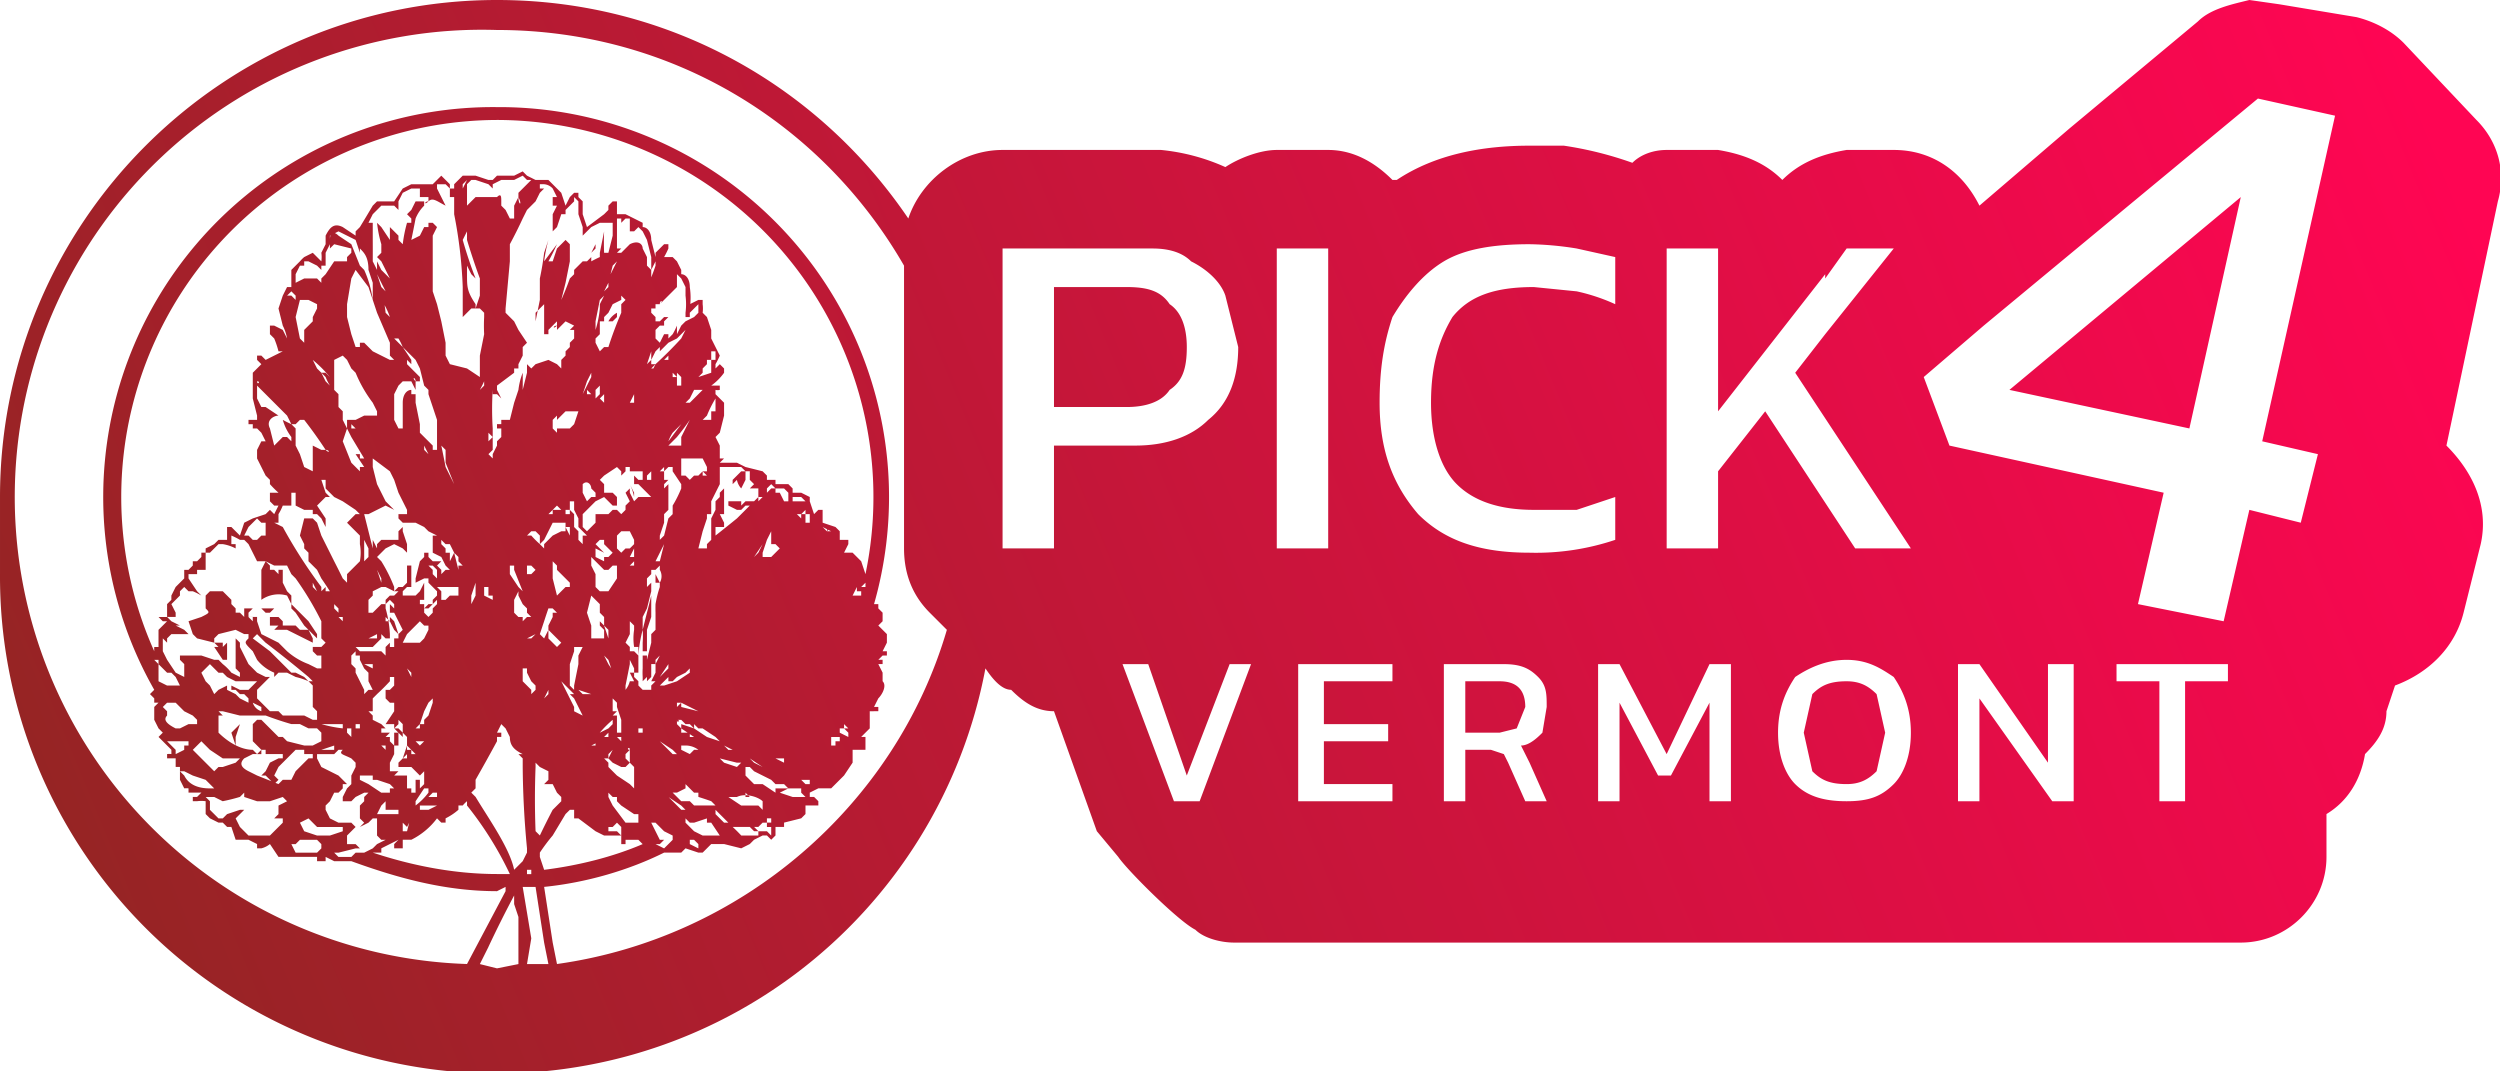 <svg xmlns="http://www.w3.org/2000/svg" xmlns:xlink="http://www.w3.org/1999/xlink" xml:space="preserve" width="2205.4" height="944.9" viewBox="0 0 583.5 250"><defs><linearGradient id="a"><stop offset="0" style="stop-color:#962424;stop-opacity:1"/><stop offset="1" style="stop-color:#ff0553;stop-opacity:1"/></linearGradient><linearGradient xlink:href="#a" id="b" x1="15183.2" x2="15714.4" y1="-2253.2" y2="-2473" gradientTransform="translate(-2036 -573)" gradientUnits="userSpaceOnUse"/></defs><path d="M13234-3056c-64 0-116 52-116 116v18a116 116 0 0 0 230 22c2 3 4 5 6 5 3 3 6 5 10 5l10 28 5 6c2 3 14 15 18 17 2 2 6 3 9 3h235c11 0 20-9 20-20v-10c5-3 8-8 9-14 3-3 5-6 5-10l2-6c8-3 14-9 16-17l4-16c2-9-2-17-8-23l12-57c2-7 0-14-5-19l-17-18c-3-3-7-5-11-6l-18-3-7-1c-4 1-9 2-12 5l-30 25-21 18c-4-8-11-13-20-13h-11c-6 1-11 3-15 7-4-4-9-6-15-7h-12c-3 0-6 1-8 3a84 84 0 0 0-16-4h-8c-11 0-22 2-31 8h-1c-4-4-9-7-15-7h-12c-4 0-9 2-12 4a48 48 0 0 0-15-4h-37c-10 0-19 7-22 16-21-31-56-51-96-51zm0 7c41 0 76 22 95 55v66c0 6 2 11 6 15l4 4c-12 41-48 72-91 78l-1-5-2-13c10-1 20-4 28-8h4l1-1 3 1h1l1-1 1-1h3l4 1 2-1 1-1 2-1h1l1 1 1-1v-2h2v-1l4-1 1-1v-2h3v-1l-1-1h-1v-1l2-1h3l1-1 1-1 1-1 2-3v-3h3v-3h-1l2-2v-4a11 11 0 0 0 1 0h1v-1h-1l1-2c1-1 2-3 1-4v-2l-1-2h1v-1h-1a293 293 0 0 1 1-1h1v-1h-1l1-2v-2l-2-2 1-1v-2l-1-1v-1h-1a91 91 0 0 0-88-116 91 91 0 0 0-80 136l-1 1 1 1v1h1l-1 1v3l1 2 1 1-1 1 1 1 2 2v1a4 4 0 0 0-1 0v1h2v2h1v3l1 2a6 6 0 0 1 1 0v1h3l-1 1h-1v1h1a8 8 0 0 1 2 0v3l1 1 2 1h1l1 1h1l1 3h3l2 1v1h1a5 5 0 0 0 2-1l2 3h9v1h2v-1l2 1h4c11 4 22 7 34 7l2-1v1l-9 17a109 109 0 0 1 7-218zm411 16 18 4-17 76 13 3-4 16-12-3-6 26-20-4 6-26-50-11-6-16 14-12 35-29zm-411 5a88 88 0 0 1 86 106l-1-3-1-1-1-1h-2l1-2v-1h-2v-2l-1-1-3-1v-3h-1l-1 1-1-3v-1l-2-1h-2v-1l-1-1h-3v-1h-2v-1l-1-1-4-1-2-1h-4l1-1h-1v-3l-1-2 1-1 1-4v-3l-2-2h-1 1v-1a2 2 0 0 0 1 0v-1h-2a13 13 0 0 0 3-3v-1l-1-1-1 1v-1a18 18 0 0 0 1-2l-2-4v-2l-1-3-1-1a8 8 0 0 0 0-2v-1h-1l-2 1v1a17 17 0 0 0 0-5c0-2-1-3-2-3v-1l-1-2-1-1h-2a19 19 0 0 0 1-2v-1h-1l-1 1v-1 1l-1 1v1l-1-4c0-2-1-3-2-3v-1l-4-2h-2v-3h-1l-1 1v1l-1 1-4 3-1-3v-3l-1-1v-1h-1l-1 1-1 2-1-3-2-2-1-1h-3l-2-1-1-1-2 1h-4l-1 1h-1l-3-1h-3l-2 2v1h-1v-1l-2-2-2 2h-5l-2 1-2 3h-4l-1 1a423 423 0 0 1-3 5l-1 1v1l-3-2c-2-1-3 0-4 2v2l-1 2a7 7 0 0 1 0 2l-1-1-1-1-2 1a9 9 0 0 0-1 1l-2 2v4h-1l-1 2-1 3 1 4a11 11 0 0 1 1 3l-1-2-2-1h-1v2l1 1a21 21 0 0 1 1 3h1l-4 2-1-1h-1v1l1 1-2 2v6l1 4v1h-2v1h1v1h1l1 1 1 2h-1l-1 2v2l2 4 1 1v1a23 23 0 0 0 2 2h-2v2l1 1h1l-1 2-1-1-1 1v1-1l-3 1-2 1-1 3-2-2h-1v3h-2l-1 1-2 1v1h-1v1l-1 1h-1v1l-1 1h-1v2l-1 1-1 1-1 2v1l-1 1v2h1-1v1h-2l1 1h1l-1 1-1 1v4h-1v1a88 88 0 0 1 80-124zm6 13 1 1h1l-1 1-2 2v1c1 2 0 2 0 0 0-1 0-1 0 0l-1 2v3h-1l-1-2-1-1v-1c0-1 0-2-1-1v1-1h-5l-2 2v1-6l1-1h1l3 1 1 1v-1l2-1h3l2-1zm-13 1-1 2v-1l1-1zm-6 1h1l1 1v2h1v4a107 107 0 0 1 2 17v7l1-1 1-1v-1l-1-2 1 2v1h1v-1c-2-3-2-4-2-7v-4 2l1 2 1 1v2-2a105 105 0 0 1-3-9l1-2v2a159 159 0 0 0 3 9v4l-1 3h1l1 1v1a38 38 0 0 0 0 4l-1 5v5l-3-2-4-1-1-2v-3l-1-5-1-4-1-3v-13l1-2-1-1h-1v1h-1l-1 2a389 389 0 0 1-2 1 258 258 0 0 0 1-5 9 9 0 0 1 2-3v-1h-2l-1 2-1 1 1 1v1h-1a32 32 0 0 0-1 5l-1-1v-1l-1-1-1-1v3l-2-3-1-1a28 28 0 0 0 1 5v2l-1 1 1 1 2 4-1-1-1-1-1-2v2l-1-2a360 360 0 0 0 0-5v-4c1 0 1 0 0 0h-1l1-2a347 347 0 0 0 2-2h3l1 1v-2l1-2 2-1h2v2h2v1c-1 0-1 1 0 0s2 0 4 1v1-1l-2-4v-1h1zm24 0a3 3 0 0 1 2 1v1-1l1 2h-1v2h1v-1 1l-1 2v2c1-1 1-1 0 0v2l-1 1 2-2 1-3h1v-1l2-2v-1l1 1v3l1 3v2l2-2 2-1v2-2h3v3l-1 4h-1a61 61 0 0 1 0-5l-1 5v1a29 29 0 0 0-2 1v-1l-1 1h-1l-1 1-1 1v1l-1 1a69 69 0 0 1-2 5l1-4 1-5v-4l-1-1-2 2-1 3a141 141 0 0 0-1 0 51 51 0 0 0 2-4l-3 4a37 37 0 0 1 1-5l-1 3a68 68 0 0 1-1 6v5l-1 5v-2l2-2v7h1v-1l1-1 1-1v1c-1 0-1 1 0 0v1l1-1 1-1 2 1-1 1-1 2 1-2h1v2l-1 1v1l-1 1v1l-1 1v2l-1-1-2-1-3 1-1 1-1-1v-1 3l-1 4a200 200 0 0 0 0-4 16 16 0 0 0-1 4l-1 3-1 4h-2v1h-1v1h1v2l-1 1v1l-1 2v-1 2l-1-1 1-1v-5a71 71 0 0 1 0-9v1h1l1 1-1-2v-1l4-3v-1h1v-1l1-2v-2l1-1-2-3-1-2-1-1-1-1v-1l1-11v-4a107 107 0 0 0 3-6l1-2 1-1 1-1 1-2 1-1h-1v-1h1zm396 3-54 45 42 9zm-377 5h1v3h1l1-1 1 1 1 2 1 4v3l-1-1v-2l-1-2c0-1-1-2-3-1l-2 2h-1l1-1h-1v-7h1v2-1l1-1zm-67 3 4 2 1 3v-1c1 1 2 2 2 5l1 3v5-1a25 25 0 0 0-2-7l-1-1-2-5-3-2c-1-1-2-1-2 1v2l1-1 4 1v1l-1 1v1h-3l-2 3c0 1 0 1 0 0l-1 1v1l-1-1h-3l-2 1v1-3l1-2h1v-1h1v-1 1l2 1 1 1v-1h1v-3l1-2v-2l2-1zm278 3a75 75 0 0 1 11 1l9 2v11a44 44 0 0 0-9-3l-10-1c-9 0-15 2-19 7-3 5-5 11-5 20 0 8 2 15 6 19s10 6 18 6h10l9-3v10a58 58 0 0 1-20 3c-12 0-20-3-26-9-6-7-9-15-9-26 0-8 1-14 3-20 3-5 7-10 12-13s12-4 20-4zm-218 0-1 2 1-1v-1zm126 1h4c4 0 7 1 9 3 4 2 7 5 8 8l3 12c0 7-2 13-7 17-4 4-10 6-17 6h-19v24h-12v-70zm33 0h12v70h-12zm91 0h12v38l25-32v1l5-7h11l-16 20-7 9 27 41h-13l-21-32-11 14v18h-12zm-236 3v1a43 43 0 0 1-2 5l1-1v-4 1zm-9 0-1 2-1 2v2l-1 1 1-2 1-4 1-1zm-60 1zm-1 1 3 4 1 3 1 3 3 7v3l1 1h-1l-4-2-2-2h-1v1h-1l-1-3-1-4v-3l1-6 1-2zm5 1 2 4-1-1-1-3zm21 0zm49 0 1 1 1 2v2a16 16 0 0 1 0 4v1h1v-1l1-1 1-1v2h-1 1l-1 1-2 1-1 1 1-1c0-1 0-1 0 0l-1 1-1 2v-2l1-1-1 1a17 17 0 0 1-1 2l-1 1-1 1 1-1v-1h-1c0-1 0 0 0 0l-1 2-1-1v-2l1-1h1v-1l1-1h-1l-1 1h-1v-1l-1-1v-1h1v-1h1c0-1 1-1 0 0l1-1 2-2 1-1v-3zm88 3v28h17c4 0 8-1 10-4 3-2 4-5 4-10 0-4-1-8-4-10-2-3-5-4-10-4zm-178 1 1 1v1l-1-1h-1l1-1zm21 0v2a16 16 0 0 1 2 4l-1-1a25 25 0 0 0-1-5zm52 1-1 2v1a24 24 0 0 1-1 5v-2l1-5 1-1zm4 0 1 1-1 1v2a92 92 0 0 0-3 8h-1l-1 1-1-2v-1l1-1v-3h1v-1l1-1 1-2 2-1v-1zm-74 1h1l2 1v1l-1 2v1l-2 2v3l1 1-2-2-1-5 1-4h1zm73 3a5 5 0 0 0-2 2h1l1-1v-1zm-53 2 2 3c1 0 0 0 0 0l-2-3zm69 2-1 2a97 97 0 0 1-6 6l-1 2 1-1h-1l1-1h-1v-1l1-2 1-1v1l-1 1c0 1 0 1 0 0l1-1 1-1 1-1 2-1 2-2zm-93 2s0-1 0 0zm25 0h1a13 13 0 0 1 1 2l-2-2zm2 2 3 3 1 2 1 4 1 1v1l2 6v7h-1v-1l-2-2v2l1 2-1-1v-3l-1-1v-2l-1-5v-5c-1-1 0-1 0 0h1v-1l-2-2-1-1v-1l1 1v-1l-2-3zm73 1v2h-1v3l-3 1 1-1v-1l1-1v-1h1v-2h1zm-15 0v2l-1 1 1-3zm-72 1 1 1 1 2 1 1a31 31 0 0 0 4 7l1 2v1h-3l-2 1h-2l-1-1 1 1v2l1 2 3 5c0 1 0 1 0 0h-1v-1h-1l2 3 1 1-1-1h-1v1l-2-2-2-5 1-3-1-2v-2l-1-1v-3l-1-1-1-1 1 1v-7l2-1zm76 0v1h-1v1-1l1-1zm-83 1a30 30 0 0 1 4 4l-1-1h-1l1 1a13 13 0 0 0 1 2l-1-1-1-2-1-1-1-2zm78 1zm-13 1v2l-1 2-1 2 1-3 1-2v-1zm20 1 1 1v2h-1v-3zm-1 0 1 1h-1v-1zm-97 1v1c1 0 0 1 0 0v-1zm81 1v1-1zm-28 0v1l-1 1a32 32 0 0 0 1-2zm-18 0h1l1 2v1c0 1 0 1 0 0h-1v-1c-1 0-2 1-2 3v6h-1v1-1l-1-2v-6l1-2 1-1h1zm-35 1 2 2 2 2 1 1 2 2 1 2h1l1-1h1a103 103 0 0 1 5 7c1 0 1 1 0 0h-1l-2-1v6l-2-1-1-3-1-2v-4l-1-1a29 29 0 0 1-2-1 12 12 0 0 0 2 4v1l-1-1h-1l-1 1-1 1-1-4c-1-2 1-3 2-3l-3-2h-1l-1-2v-3zm80 0v2l-1 1v-2l1-1zm24 1-1 1-1 1-1 1h-1l1-1 1-2h2zm-64 0zm39 0v1-1zm-2 0 1 1h-1v1-2zm11 1v2h-1l1-2zm-7 0v2l-1-1zm26 1v3c0-1 0 0 0 0h-1v2h-2l1-1a27 27 0 0 1 2-4zm-32 3-1 3-1 1h-3v1l-1-1v-2l1-1v1l1-1 1-1h2zm26 2-1 2-1 2v2h-3l2-2a56 56 0 0 0 3-4zm-1 0-1 1-3 4a9 9 0 0 1 1-2l1-1 2-2zm-78 1 1 1h-1v-1zm32 2 1 1-1 1v1-3zm42 1-1 1 1-1zm-53 2 1 1v3l2 5-2-4a316 316 0 0 0-1-5zm-16 3 4 3 1 2 1 3 2 4v1h-2v1l1 1h3l2 1 1 1 2 1h-1l-1-1 1 1v4l2 1 1 2 1 1h-1l-1 1v-1l-1-1 1-1h-2l-1-1v-1h-1v1l-1 1v3-3l-1 4v1l2-1h1v-1 2l2 2v1l-1 1v1l1-1v1l-1 1v1l-1 1-1-1v-2h-1v-1h1v-4l-1 2-1 1h-3v-1l1-1h1v-5h-1v4l-1 1h-1l-1 1v-1a36 36 0 0 0-3-6l-1-1 2-2 2-1 2 1 1 1v-2l-1-3v-1l-1 1v2h-4l-1 1v1l-1-2v2l-1-4-1-4h1v1-1l4-2 2 1v1-1l-1-1-1-1-2-4-1-4v-2zm74 0h3l1 2v1h1-2l-1 1h-1l-1 1-1-1h-1v-4h2zm-14 2v1h3v2h-1l-1-1v2c0 1 0 1 0 0h1l1 1 1 1 1 1h-3l-1 1-1-2v-1l-1 1 1 2-1 1v1l-1 1-1-1h-1v1-2h1v-2l-1-1h-2v-2l-1-1 1-1 3-2 1 1v1l1-1v-1h1zm10 0v1l2 3v1a27 27 0 0 1-2 4v2l-1 1-1 4-1 1v-1 1-1l1-3v-2l1-1v-3 1-4l-1 1v-1l1-1h-1v-2l1-1h1zm14 0h2l1 1h-1l-1 1-1 1v1l1-1v-1 1a4 4 0 0 0 1 2l1-2v-2h1v2l1 1-1 1h2v2h1l1-1v-1l1-1 1 1h-1l-1 1-1 1-1 1v-1l-1 1h-1v1-1h-1l-1 1v-1h-3v1l2 1h1l1-1h1l-1 1-1 1-1 1a398 398 0 0 1-5 4v-2h2v-1l-1-2h1v-6l-1 1v1-1 1l-1 1v2l-1 2v5l-1 1v2-1h-1v-1 1h-1v1-1l1-4s0-1 0 0v3-3l1-3v-1h1v2-5l1-2 1-2v-4h3zm-23 0v1zm7 0v1h-1l1-1zm9 1 1 1h-1v-1zm-12 0v2h-1v-1l1-1zm-77 2h1v2l1 1 1 1 2 1 3 2 1 1v1l1 1-1-2h-1l-2 2 1 1 1 1 1 1v1c0-1 0-1 0 0v1a11 11 0 0 1 0 4l-1 1-2 2v2l-1-1a204 204 0 0 0-2-4l-3-6-1-3-1-1h-2l-1 4 1 2v1l1 1v2l1 1 1 1 1 2a84 84 0 0 1 2 3h-1v-1l-1 1v-1a116 116 0 0 1-9-14l-2-1h1v-2a12 12 0 0 0 1-2h2v-3h1v3l2 1h2v1h1l1 1 1 2v-2l-2-3 2-2h1l-1-1-1-3zm104 1h1-1zm-43 0c1-1 2 0 2 1l1 1v1h-1l-1 1-1-2v-2zm11 0 1 2v1a12 12 0 0 0-1-3zm35 1h1l1 1v2h1v-1h2l1 1h-5l-1-2h-1l1-1zm0 0-1 1v-1h1zm-41 2 1 1 1 1v1l-1 1h-3v2l-2 2-1-1v-3l3-3 2-1zm-7 1v2l1 2v2l1 1 1 1h-1v2c0 1 0 1 0 0l-1-1v-2l-1-1v-3l-1-1v-2h1zm32 1zm-36 0 1 1v1-1h-2v1h-1l1-1 1-1zm2 1h1v1h-1v-1zm56 0v1h1v2h-1v-2h-1v1l-1-1h1l1-1zm-128 2 1 1h1v3h-1l-1 1h-1l-1-1h-1l1-2 1-1 1-1zm71 1h1v2h-1l-2 1-2 2v1l-1-1a23 23 0 0 1-2-2h-1l1-1h1l1 1v2l1-1 2-4h2zm2 1v2l-1-2h1zm48 0-1 1v1l1-2zm11 0 2 1h1-2c1-1 0-1 0 0l-1-1zm-58 1c0-1 0-1 0 0v1c0 1 0 0 0 0v-1zm11 0h2l1 2v1l-1 1v1-1h-1v-1 1l-1 1-1-1v-4 1l1-1zm35 0v3h1l1 1-1 1-1 1h-2v-1l1-3 1-2zm-126 1a18 18 0 0 1 2 1h1l1 1 1 2 1 2h2l2 1h3l1 2 1 1a72 72 0 0 1 6 10v4l1 1-1 1h-2v-2l-1-2 2 2v1-2l-2-3-1-1-1-1-2-2v-2l-1-1-1-2v-3h-1s-1 0 0 0v1l-1-1s-1 0 0 0h-1v-1l-1-1-1 2v7a7 7 0 0 1 6-1l1 2v1l1 1 2 3 1 1h-2l-1-1h-4l-1 1h3l2 1 2 1 2 1v2c-1 0-1 0 0 0l1 1h1v3h-1l-2-1a16 16 0 0 1-5-3s-1-1 0 0l-1-1-1-1-4-2-1-3v-1h-2v-1l1-1h-2v2l-1-1c-1 0-1 0 0 0h-1v-1l-1-1v-1l-1-1-1-1h-3l-1 1v3c1 1 1 1-1 2l-3 1 1 3 1 1 4 1 1 1h-1l2 3h1v-4l-1 1v-1h-2v-1l1-1 4-1 2 1h1v1c-1 1-1 1 1 3l1 2a10 10 0 0 0 4 3v1l1-1h2l2 1a18 18 0 0 1 3 1l1 1v5l1 1v2h-1l-2-1h-5l-1-1h-2l-1-1-2-2v-2l2-2 1-1h-1l-2-1-2-2-2-4v-1l-1-1v7l1 1v1l-2-1a12 12 0 0 0-2-2l-1-1h-1l-3-1h-5v1l1 1v3l-2-1-2-3-1-2v-3l1 1v-1l1-1h4l-1-1-2-1h-1 2l-2-1-1-1h2v-1l-1-2 1-1 1-1v-1l1-1 1 1h1a15 15 0 0 1 2 1l-1-1-2-3v-1h2v-1h2v-4h1l1-1 1-1h1a10 10 0 0 1 3 1v-1h-1v-2zm125 0v1-1zm-55 1h-1 1zm16 0h1v1l2 2-1 1h-1v-1l-1-1-1-1 1-1zm-37 0 1 1h1l1 2-1 2v-2c0-1 0 0 0 0h-1v-1l-1-1v-1zm-18 0 1 2v2l-1 1v-1 1-5zm70 1-1 4h-1l1-2 1-2zm23 0-1 2-1 1 2-3zm-39 1 2 1v2l-2-1v-2zm8 0zm-41 0v1l1 1v1l1 1h-1v1l-1-4v-1zm42 0v2h-1l1-2zm17 0v1-1zm0 2-1 1v1l1-2zm-27 0 1 1 1 1 1 1h1l1-1h1v3c0-1 0 0 0 0l-2 3h-2l-1-1v-3l-1-2v-2c1 0 1 0 0 0zm10 1v1h-1l1-1zm-19 0 1 1v1l1 1 2 2v1h-1l-2 2-1-4v-4zm-10 1h1v1l2 5-1-1-2-3v-2zm35 0zm-1 0zm1 0v1a3 3 0 0 1 0 3v1a25 25 0 0 0-1 4 31 31 0 0 0 0 2v4l-1 1h1-1v2l-1 4v1-3 1h-1v-1h1v-5l1-3v-5a137 137 0 0 1-1 4l-1 4a19 19 0 0 1 0 3v6a16 16 0 0 0 0 2s-1 0 0 0v1l1-1v2-1l1-1v-3l1-1v-2 3h-1l1-1 1-1-1 2v2l-1 2v1h-1 1v-1h1l-1 1v1h-1c0-1 0-1 0 0h-1l-1-1v-1l-1-1v-1 1-1h-1l1 2c0 1 0 1 0 0h-1a5 5 0 0 1-1 2v-1l1-5v-4l-1-1 1-2v-6 3l1 1v5h1v2l-1-1v-5a13 13 0 0 0 0 4v1h-1v2l1 2v1h1v-3 1-2a32 32 0 0 1 1-6v-3l1-2 1-4v-2l-1 1a21 21 0 0 0 0 2v-4l1-1v-1h1v1a87 87 0 0 0 0-1l1-1zm-30 0 1 1-1 1h-1v-2h1zm-24 0h1l1 1v2l-1-1v-1l-1-1zm-12 1 1 2v1l-1-3zm60 0v1-1zm5 1zm0 0v3-1h1l-1-2zm49 1v3-1h-1l1-1v-1zm-96 1v1h1v2h-1s-1 0 0 0h-1l-1 1h-1v-2l-1-1v-1 1h4v-1zm-33 0 1 2-1-1v-1zm38 0v1h1-1v2l-1 2v2-4l1-3zm-21 1 2 1h1l-1 1h-1l-1 1v1h-1l-2 2h-1v-3l1-1v-1l2-1h1zm23 0h1v2h1v2-1l-2-1v-2zm87 0v1h1v1h-2c-1 1-1 1 0 0l1-2zm3 0zm1 1-1 1 1-1zm-52 0zm-31 0v1l1 2 1 1v1l1 1h-1l-1 1v-1h-1l-1-1v-3l1-2zm-7 1zm90 0zm-1 0v1c0-1 0-1 0 0v-1zm-65 0 1 1 1 1v2l1 1v2l1 1v1h1-1v1l-1-3-1-1v1l1 1v2h-3v-3l-1-3 1-4zm-46 1 1 1-1-1zm-1 0 1 1v1l1 1-2-2v2h1l1 2 1 2-1 1-1-3-1-1v1l1 2 1 1v1h-1v2h-1v-1 1-1l-1 1v2l-1-1h-5l-1-1h4l1-1 1-1v-1l1 1h1v-1a27 27 0 0 0-1-6v-1l1-1zm10 1h-1l-1 1h1l1-1zm-39 0v1h-1s-1 0 0 0l1 1h1c0 1 0 1 0 0l1-1h-2zm16 0 1 1v1l-1-1v-1zm50 1h1l1 1h-1v1l-1 2v1l1 1 2 2-1 1-2-2v-2l-1 2-1-1 1-3a152 152 0 0 1 1-3zm-42 1v1-1zm4 1 1 1h-1v-1zm-11 0h1v1a114 114 0 0 1-1-1zm-21 0h1v1l-1-1zm6 0h-1v1c-1 0-1 0 0 0v1h3v-1l-1-1h-1zm22 1s0-1 0 0zm12 0 1 1h1v1l-1 2-1 1h-4c0 1 0 1 0 0l1-2 2-2 1-1zm44 2zm-82 0 1 1 1 1 1 1-3-3zm65 1-1 1c0-1 0-1 0 0h-1l2-1zm-65 0 2 2a283 283 0 0 1 10 8l1 1h-1l-1-1-2-1h-1l-1-1-1-1-3-3-4-3 1-1zm28 0v1h-2l2-1zm51 2v1c0 1 0 1 0 0v-1zm-3 1-1 2v2l-1 5v1l-1-1v-5l1-3v-1h2zm-6 0 1 2-1-2zm-47 1v1h1v1l1 2 1 1v2l1 2h-1l-1 1v-1l-2-4v-1l-1-1v-2l1-1zm58 1 1 1 1 3 1 1-2-3-1-2zm20 0-1 1v1-1h-1 1l1-1zm-124 1v1l1 1 1 1h1l1 1 1 2h-3l-2-1v-4l-1-1h1zm394 0c5 0 8 2 11 4 2 3 4 7 4 13s-2 10-4 12c-3 3-6 4-11 4s-9-1-12-4c-2-2-4-6-4-12s2-10 4-13c3-2 7-4 12-4zm-169 1h6l9 26 10-26h5l-12 32h-6zm41 0h22v4h-16v10h15v4h-15v10h16v4h-22zm34 0h14c4 0 6 1 8 3s2 4 2 7l-1 6c-1 1-3 3-5 3l1 2 1 2 4 9h-5l-4-9-1-2-3-1h-6v12h-5zm36 0h5l11 21 10-21h5v32h-5v-23l-9 17h-3l-9-17v23h-5zm84 0h5l16 23v-23h6v32h-5l-17-24v24h-5zm37 0h26v4h-10v28h-6v-28h-10zm-409 0h2v1l-2-1zm-36 0 1 1 1 1h1l1 1 2 1h6-1l-2 2h-2l-2-1v1h1l1 1h1l1 1v1l-2-1-1-1-2-1v-1l-2 1-1 1-1-2-1-1-1-2 1-1 1-1zm107 0v1l-2 2 2-3zm-61 1 1 1v1l-1-2s0-1 0 0zm66 0v1l-3 2-3 1h-2 1l1-1 1-1v1h-1 2l1-1 2-1 1-1zm-38 0v1l1 2 1 1v1l-1 1v-1l-1-1-1-1v-3h1zm-32 2h1v2l-1 1h-1v2l1 1h1c0-1 0-1 0 0v2l-2 3h2v1l1 1 1 1h-1 1v-1l-1-1h-1l1-1h1c0 1 0 1 0 0v2l1 1v2l2 2h-1v-1h-1v-1l-1 3-1 1v1h-1 4l1 1 1 1v1h-1v3h-1v-1h-1v-3h-1v1-1h-2s-1 0 0 0l1-1h-2c1 0 0 0 0 0v-2l1-2v-2l-1-1v-2h-2v-1h1c1 0 1 0 0 0l-1-1-2-1h1s0 1 0 0h-1v-1l-2-2 1 1h1v-3l1-1a47 47 0 0 0 3-3v-1zm65 0zm-83 1h1-1zm58 0 1 1 1 1 1 1h-1l1 1 1 2 1 2-2-1v-1l-3-6zm300 0c-4 0-6 1-8 3l-2 9 2 9c2 2 4 3 8 3 3 0 5-1 7-3l2-9-2-9c-2-2-4-3-7-3zm-89 0v12h8l4-1 2-5c0-4-2-6-6-6zm-246 1c0 1 0 0 0 0zm33 1h-1v1l-1 1 1-2h1zm6 0 3 1h-2l-1-1zm24 2h2-5 3zm-58 0v1l-1 3-1 1v1h-1v1h-1l1-1 1-3 1-2 1-1zm42 0 1 1v1l1 3v3h-1v-4h-1l1-1h-1c0-1 0 0 0 0v-3zm14 1h2l-1 1v-1h-1zm-118 0h2l1 1 1 1 2 1 1 1v1h-2l-2 1h-1c-2-1-3-2-2-3v-1l-1-1h-1 1l1-1zm20 0 2 1v1a3 3 0 0 1-2-2zm100 0 2 1 2 1-4-1v-1zm-108 2h1l4 1h6a75 75 0 0 0 6 2h2l2 1h2l1 1v2l-2 1h-2l-4-1-1-1h-1l-1-1-3-3h-1l-1 1v4l1 1 1 1h1v1h4v1h-1l-2 1-1 2-1 1h1l2 2 1-1-1-1 1-2 1-1 3-3h2v1h2v1h-1l-1 1-2 2-1 2h-2l-1 1-5-2-2-1c-2-1-2-2-1-3l2-1h1l-1-1c-3 0-6-2-8-4v-4h1l-1-1zm42 1v1l1 1h-1v-2zm65 1h1l1 1h1l1 1-3-1c1 0 0 0 0 0h-1 1v1l3 2h-1v-1h-2v-1l-1-1v-1c0 1 1 0 0 0zm-15 0v1l-1 1-2 1a26 26 0 0 1 3-3zm54 1 1 1h-1v-1zm-140 0h-1l-2 2 1 3c1 0 1 0 0 0v-2l1-3zm18 0h5v1h1-1a29 29 0 0 1-5-1zm9 0v1h-1v-1h1zm33 0 1 1 1 2c0 2 1 3 3 4h-1l1 1v2a214 214 0 0 0 1 19v1l-1 2-2 2c-1-5-6-12-9-17l-1-1 1-1v-2a458 458 0 0 0 5-9v-1h1v-1h-1l1-2zm-34 0v1-1zm79 0 1 1h1l3 2 1 1 1 1 2 1h-1l-1-1-1-1-3-1-3-2zm-13 1h1v1h-1v-1zm-67 0v2l-1-1v-1h1zm114 0h1l1 1v1c1 0 1 0 0 0l-2-1v-1zm-104 1v3h1v-3h-1zm50 0v1h-1l-1 1h-1v1h-1l2-1 2-2zm-51 0v1h-1l1-1zm104 1h1v1h-1v1h-1v-2h1zm-50 0v1l-1-1h1zm-57 0 1 2h1v1l-1-1-1-2zm-49 1h5v1h-1c-1 0-1 0 0 0v1l-2 1v-1l-1-1-1-1zm59 0h1l-1 1-1-1h1zm43 0v1-1zm-94 0 2 2 3 2h4l-1 1-3 1h-1l-1 1-1-1-4-4 2-2zm98 0v1-1zm9 0 3 2 1 1h-1l-1-1-2-2zm-77 1h-1l-2 1 3-1zm83 0a5 5 0 0 1 3 1h-1l-1 1-2-1v-1c-1 0 0 0 0 0h1zm15 0 1 1-1-1zm-86 0-1 1c-1 0-1 0 0 0l1-1zm54 0v1l-1 2 1 1 2 1h1l1-1 1 1v5h1-1l-1-1-3-2-2-2v-1l-1-1h1v-1l1-1v-1zm-65 0v1c-1 0-1 0 0 0h-3c0 1 0 0 0 0l3-1zm69 1v3l-1-1v-1l1-1c-1 0 0-1 0 0zm-60 0h-1 1zm-7 0c-1 1 0 1 2 2l1 1v1l-1 2v2l-1 1-1 2v1h2l1-1 2-1h1l-1 1v1l-1 1v3l1 1-1 1 2-1 1-1h1v4l1 1h1l-2 1-1 1-2 1h-2l-1 1h-3l-1-1h1l4-1h1l-1-1c1 0 0 0 0 0h-1c-1 0-1 0 0 0h-1v-2l2-2-1-1h-3l-2-1-1-2v-1l1-1 1-2c0 1 0 0 0 0h1l1-1v-1h1l-1-1-1-1-4-2-1-2v-1h-1 5l1-1h1zm5 0h1-1zm-24 0-1 1h1v-1zm34 1v1h-1l1-1zm79 0v1-1zm7 1h2v1l-2-1zm-6 0 3 2-2-1-1-1zm-34 0zm27 0 4 1h1l-1 1-3-1-1-1zm1 1 2 1h1-1l-2-1zm-44 0 1 1 2 1v2l-1 1h2l1 2 1 1v1l-2 2a184 184 0 0 0-3 6l-1-1a192 192 0 0 1 0-15zm49 1h1l1 1 4 2 1 1h2l1 1h-3v1c1 0 1 0 0 0l-3-2c-1 0-1 0 0 0h-2l-1-1-1-1v-2zm-131 1 2 1 3 1 1 1 1 1h-1c-3 0-5-1-6-3l-1-1h1zm56 0v3l-1 1c0 1 0 1 0 0v-3l1-1zm-13 1h1v1h1l3 1 1 1h-1s-1 0 0 0v1h-2l-3-2-2-1v-1h2zm101 1h2v1h1-2l-1-1zm8 0v1zm-43 1h1l1 1 2 2v-1 1l3 2 1 1h-1a1047 1047 0 0 0-6-6h-1zm8 0 1 1 1 1h1v1a88 88 0 0 1 3 1l1 1h-3c-1 0-1 0 0 0h2-4l-1-1h-1c0 1 0 1 0 0h-1l-1-1-1-1h1l2-1v-1zm30 1h-1 1zm-91 0h1a2023 2023 0 0 0 0 1 15 15 0 0 1-3 3v-1l2-3zm79 0h2-2zm8 0h1v1h1-1l1 1 1 1-1-1h-3l-3-1 2-1h2zm-12 1 1 1h-1v-1zm-32 0 1 1h1v1l1 1 3 2h1v2h-3l-3-4-1-2zm-41 0h1v1h-2l1-1zm-44 0v1l3 1h3l3-1 1 1-2 1v2l-1 1h2v1l-2 2-1 1h-5l-2-2-1-2 2-2h1-2l-3 1h-1 1l-1 1h-1l-1-1-1-1v-2l-1-1h2l2 1a42 42 0 0 0 4-1l1-1zm113 1h2c2-1 5 0 6 1v2l-1-1h-4l-3-2zm-61 1v1a81 81 0 0 1 10 16h-3c-10 0-20-2-29-5h2v-1l2-1 2-1-1 1v1h2v-2h2a17 17 0 0 0 6-5l1 1h1v-1a14 14 0 0 0 3-2v-1h1a8 8 0 0 1 1-1zm-19 0v2h3v1h-5c0 1 0 1 0 0l1-2zm12 1h1-1l-2 1h-2v-1h1v1-1h3zm31 1h1v2h1l4 3 2 1h4v2h1v-1h3l1 1c-7 3-15 5-23 6l-1-3v-1a44 44 0 0 1 3-4l3-5zm34 0 1 1 2 2h-1l-2-2v-1zm-71 1-1 4h-1v1-3l1 1 1-2v-1zm56 0v2-2zm-80 1 2 2h6c0-1 0-1 0 0v1l-3 1h-3l-3-1-1-2 2-1zm108 0a55 55 0 0 1 0 1h-1v-1h1zm-20 0 1 1h1l3-1v1h1l2 3h-4l-2-1-2-2v-1zm18 1h1v1h1v2l-1-1h-2v1h-4a40 40 0 0 0-2-2h-1 5l1 1h1c1 0 0 0 0 0l-1-1h1l1-1zm-25 0 1 1 1 1 2 1v1l-1 1-1 1-2-1h1l1-1h-1l-2-4h1zm-9 0 1 1v2l-1-1h-2v-1h1l1-1zm-70 4 1 1v1l-1 1h-5l-1-2h1l1-1h4zm87 0h1l1 1v1l-2-1zm-82 1h-1c0 1 0 1 0 0h1zm45 6v1h-1v-1h1zm1 4 2 13 1 5h-5l1-6-2-12h3zm-5 2v2l1 3v11l-5 1-4-1 2-4a271 271 0 0 1 6-12z" style="-inkscape-font-specification:Kanit;fill:url(#b);stroke-linecap:round;stroke-linejoin:round;paint-order:stroke fill markers" transform="translate(-13118 3056)"/></svg>